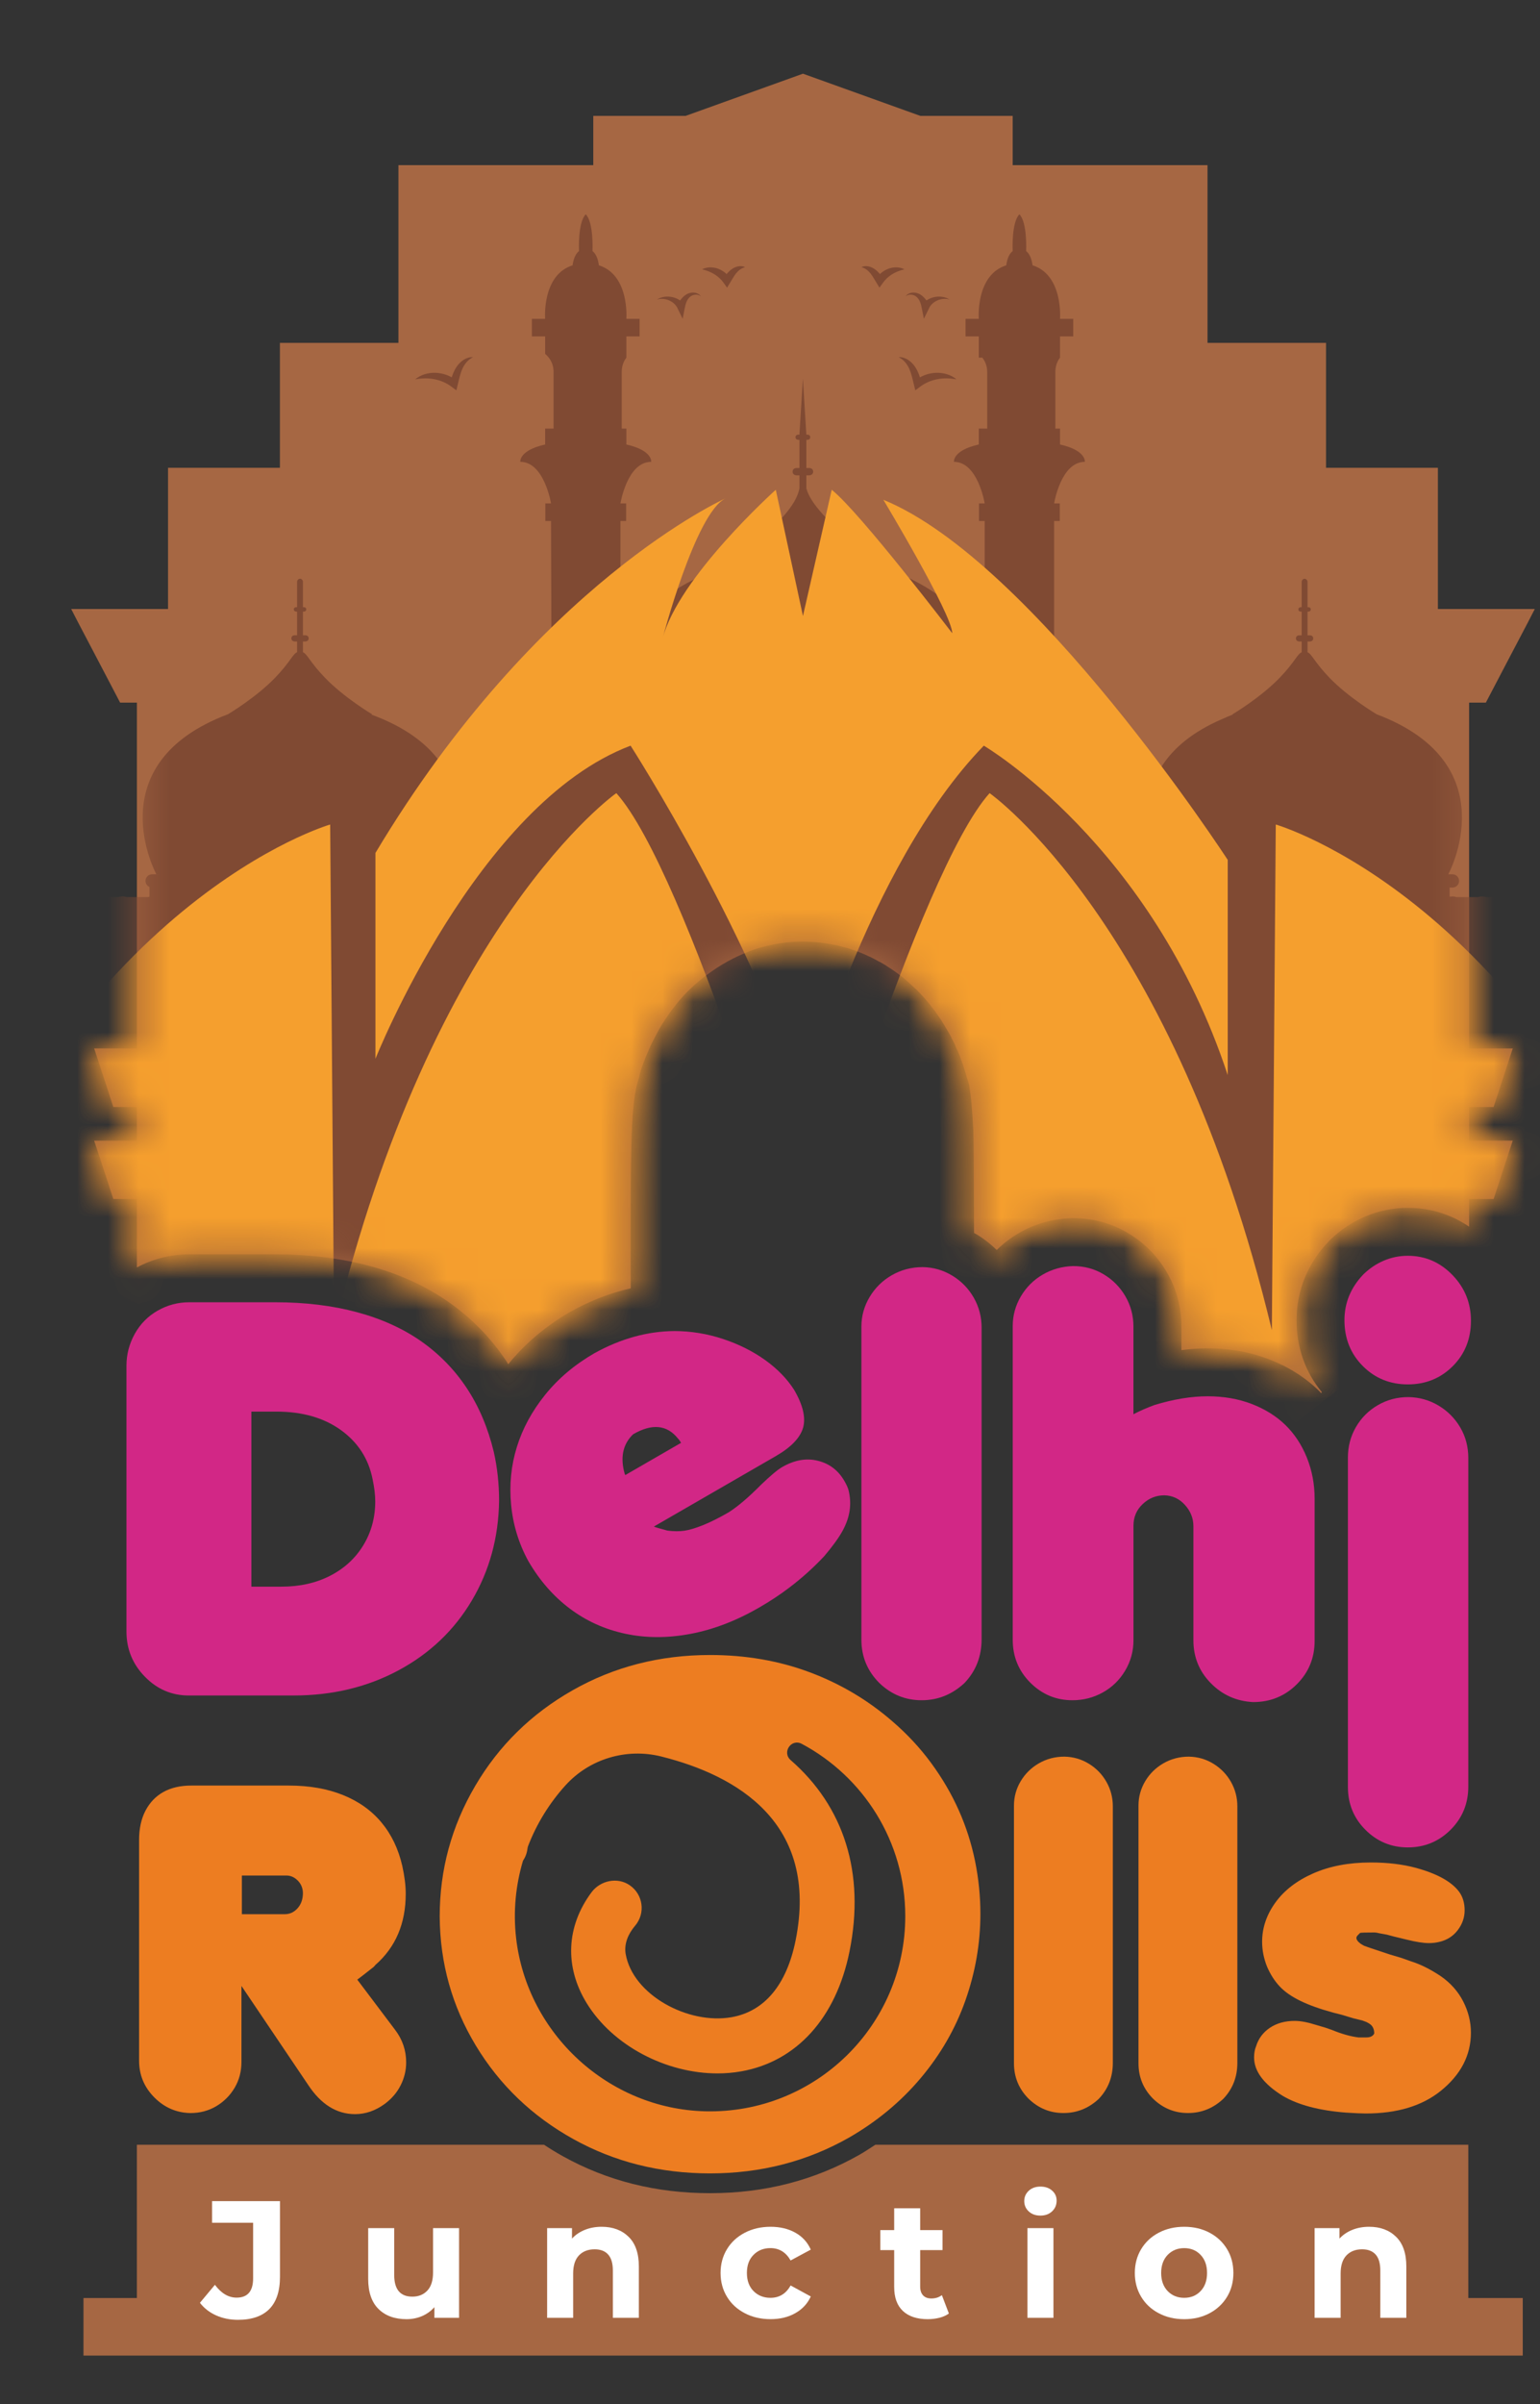 <?xml version="1.0" encoding="UTF-8"?>
<svg xmlns="http://www.w3.org/2000/svg" width="50" height="78" viewBox="0 0 50 78" fill="none">
  <rect x="0" y="0" width="50" height="78" fill="#333333" stroke="none"/>
  <g clip-path="url(#clip0_1_781)">
    <path d="M46.685 19.76V18.384V15.178H43.053V13.046V11.125H39.205V10.057V5.359H32.879V4.721V3.76H29.881L26.07 2.391L22.26 3.76H19.262V4.721V5.359H12.936V10.057V11.125H9.088V13.046V15.178H5.456V18.384V19.76H2.311L2.537 20.198L3.096 21.262L3.9 22.797H4.445V34.017H3.057L3.366 34.955L3.679 35.918H4.445V37.011H3.057L3.366 37.944L3.679 38.902H4.445V41.123C4.973 40.842 5.545 40.698 6.147 40.698H8.924C10.034 40.698 11.066 40.824 11.991 41.073C12.96 41.333 13.825 41.727 14.563 42.244C15.314 42.769 15.949 43.421 16.452 44.181C16.469 44.207 16.484 44.237 16.501 44.264C17.044 43.594 17.721 43.022 18.515 42.563L18.539 42.55C19.172 42.199 19.821 41.95 20.479 41.8C20.477 41.102 20.476 40.477 20.476 39.925C20.476 38.919 20.48 38.138 20.492 37.52C20.492 37.515 20.492 37.51 20.492 37.505C20.494 37.391 20.496 37.283 20.499 37.179C20.499 37.17 20.499 37.159 20.5 37.15C20.503 37.047 20.506 36.95 20.509 36.857C20.509 36.851 20.509 36.844 20.51 36.838C20.513 36.74 20.517 36.646 20.522 36.558V36.515C20.527 36.438 20.531 36.361 20.536 36.294C20.536 36.231 20.541 36.174 20.546 36.12C20.551 36.087 20.551 36.058 20.555 36.024C20.565 35.918 20.575 35.827 20.584 35.741C20.589 35.702 20.594 35.664 20.599 35.63C20.603 35.606 20.608 35.581 20.608 35.562C20.613 35.533 20.618 35.505 20.623 35.475C20.632 35.423 20.642 35.37 20.652 35.322C20.661 35.273 20.671 35.226 20.685 35.177C20.705 35.105 20.724 35.038 20.743 34.971C20.743 34.966 20.743 34.961 20.748 34.956H20.753C20.762 34.879 20.791 34.773 20.834 34.643C20.863 34.557 20.902 34.461 20.941 34.355C20.97 34.278 21.008 34.191 21.051 34.099C21.085 34.008 21.128 33.912 21.177 33.82C21.273 33.628 21.379 33.425 21.504 33.219C21.63 33.021 21.76 32.834 21.899 32.66C21.943 32.598 21.991 32.54 22.039 32.482C22.092 32.425 22.14 32.367 22.188 32.314C22.27 32.222 22.357 32.136 22.444 32.054C22.55 31.951 22.662 31.86 22.774 31.768C23.223 31.404 23.681 31.139 24.119 30.952C24.252 30.897 24.384 30.841 24.519 30.797C24.606 30.769 24.693 30.74 24.779 30.721C25.521 30.523 26.292 30.499 27.039 30.649C27.145 30.663 27.251 30.687 27.357 30.721C27.463 30.745 27.568 30.774 27.67 30.812C27.776 30.846 27.877 30.884 27.983 30.928C28.05 30.952 28.118 30.986 28.185 31.019C28.238 31.038 28.286 31.062 28.339 31.091C28.407 31.125 28.469 31.159 28.537 31.198C28.565 31.207 28.59 31.221 28.619 31.24C28.691 31.279 28.763 31.322 28.831 31.371C29.038 31.501 29.24 31.65 29.433 31.814C29.529 31.9 29.625 31.987 29.712 32.073C29.712 32.073 29.717 32.073 29.722 32.078C29.871 32.222 30.016 32.381 30.155 32.55C30.179 32.579 30.203 32.607 30.227 32.641C30.276 32.704 30.324 32.766 30.367 32.824C30.406 32.882 30.449 32.939 30.493 33.002C30.531 33.055 30.565 33.108 30.594 33.156C30.603 33.175 30.618 33.199 30.632 33.219C30.709 33.348 30.781 33.464 30.849 33.589C30.869 33.623 30.888 33.657 30.902 33.695C30.936 33.758 30.965 33.816 30.999 33.883C31.013 33.922 31.032 33.965 31.051 34.008C31.051 34.008 31.051 34.018 31.056 34.018C31.066 34.042 31.076 34.066 31.09 34.09C31.095 34.099 31.1 34.109 31.105 34.123C31.215 34.388 31.312 34.667 31.389 34.956C31.413 35.028 31.437 35.096 31.456 35.168C31.456 35.173 31.456 35.182 31.461 35.187C31.524 35.534 31.567 35.991 31.601 36.679C31.601 36.742 31.605 36.805 31.605 36.872C31.614 37.19 31.62 38.325 31.625 40.004C31.662 40.025 31.699 40.044 31.735 40.066C31.966 40.207 32.173 40.373 32.361 40.557C32.57 40.35 32.805 40.17 33.065 40.017C33.586 39.711 34.166 39.546 34.788 39.526L34.837 39.525C35.485 39.525 36.088 39.688 36.628 40.01C37.153 40.323 37.575 40.749 37.884 41.278C38.199 41.819 38.357 42.412 38.357 43.043V43.807C39.396 43.67 40.348 43.776 41.195 44.101C41.824 44.342 42.368 44.684 42.815 45.118C42.843 45.144 42.866 45.175 42.893 45.202C42.901 45.191 42.908 45.179 42.916 45.168C42.379 44.519 42.096 43.72 42.096 42.836C42.096 41.872 42.459 40.984 43.148 40.268L43.185 40.23C43.525 39.901 43.912 39.643 44.338 39.465C44.772 39.283 45.235 39.19 45.71 39.19C46.438 39.19 47.113 39.401 47.698 39.8V38.904H48.494L48.808 37.944L49.115 37.009H47.698V35.917H48.494L48.808 34.957L49.115 34.019H47.698V22.797H48.242L49.046 21.262L49.605 20.198L49.831 19.76H46.685Z" fill="#A66743"></path>
    <path d="M47.672 74.561V69.588H28.421C28.251 69.699 28.082 69.811 27.903 69.914C26.437 70.745 24.821 71.16 23.054 71.16C21.307 71.16 19.715 70.761 18.275 69.961C18.064 69.843 17.86 69.718 17.662 69.588H4.444V74.561H2.71V76.429H49.44V74.561H47.672Z" fill="#A66743"></path>
    <path d="M44.251 44.327C43.851 43.927 43.651 43.43 43.651 42.836C43.651 42.27 43.857 41.773 44.269 41.345C44.469 41.151 44.692 41.002 44.938 40.899C45.183 40.796 45.44 40.745 45.709 40.745C46.275 40.745 46.761 40.956 47.167 41.379C47.561 41.79 47.758 42.282 47.758 42.853C47.758 43.441 47.561 43.933 47.167 44.327C46.772 44.721 46.286 44.918 45.709 44.918C45.132 44.918 44.646 44.721 44.251 44.327Z" fill="#D22786"></path>
    <path d="M4.106 52.938V44.31C4.106 43.944 4.196 43.6 4.376 43.277C4.556 42.955 4.805 42.703 5.122 42.523C5.439 42.343 5.781 42.253 6.146 42.253H8.925C9.902 42.253 10.79 42.36 11.587 42.575C12.384 42.789 13.079 43.103 13.671 43.517C14.262 43.932 14.757 44.438 15.154 45.038C15.551 45.638 15.844 46.329 16.033 47.112C16.147 47.62 16.204 48.149 16.204 48.697C16.187 49.885 15.893 50.962 15.321 51.927C14.749 52.893 13.956 53.648 12.942 54.194C11.927 54.739 10.791 55.012 9.534 55.012H6.129C5.575 55.012 5.099 54.808 4.702 54.4C4.304 53.991 4.106 53.504 4.106 52.938ZM8.162 51.481H9.13C9.73 51.481 10.261 51.363 10.721 51.126C11.181 50.889 11.54 50.559 11.797 50.136C12.054 49.713 12.183 49.239 12.183 48.714C12.183 48.503 12.154 48.263 12.097 47.994C11.966 47.332 11.623 46.8 11.068 46.4C10.514 46.001 9.816 45.801 8.976 45.801H8.162V51.481Z" fill="#D22786"></path>
    <path d="M25.786 45.099C26.072 45.593 26.167 46.004 26.072 46.33C25.976 46.655 25.681 46.961 25.186 47.246L21.229 49.531C21.266 49.55 21.414 49.593 21.671 49.662C21.878 49.688 22.061 49.689 22.223 49.665C22.384 49.642 22.585 49.581 22.826 49.485C23.068 49.388 23.347 49.248 23.663 49.066C23.962 48.874 24.309 48.578 24.705 48.178C25.015 47.88 25.244 47.688 25.392 47.602C25.793 47.37 26.181 47.302 26.555 47.396C26.93 47.489 27.216 47.707 27.413 48.048C27.485 48.172 27.531 48.274 27.551 48.355C27.605 48.574 27.617 48.791 27.586 49.007C27.556 49.223 27.479 49.444 27.356 49.67C27.232 49.896 27.033 50.171 26.758 50.495C26.407 50.869 26.024 51.212 25.61 51.524C25.322 51.743 24.999 51.956 24.642 52.162C23.905 52.587 23.166 52.871 22.426 53.011C21.685 53.152 20.98 53.152 20.311 53.01C19.641 52.869 19.038 52.597 18.502 52.194C17.966 51.792 17.514 51.274 17.148 50.641C16.84 50.073 16.655 49.466 16.594 48.818C16.533 48.171 16.595 47.547 16.781 46.949C16.966 46.35 17.272 45.786 17.699 45.256C18.125 44.726 18.658 44.277 19.296 43.908C20.151 43.434 21.018 43.194 21.899 43.187C22.442 43.189 22.969 43.276 23.48 43.446C23.991 43.616 24.447 43.845 24.847 44.131C25.246 44.419 25.559 44.742 25.786 45.099ZM20.302 47.86L22.113 46.814C22.079 46.755 22.045 46.708 22.012 46.675C21.655 46.227 21.169 46.181 20.556 46.536C20.246 46.834 20.146 47.225 20.254 47.71C20.269 47.78 20.284 47.83 20.302 47.86Z" fill="#D22786"></path>
    <path d="M28.552 54.609C28.163 54.221 27.968 53.752 27.968 53.204V43.041C27.968 42.699 28.057 42.379 28.235 42.082C28.412 41.785 28.652 41.549 28.955 41.375C29.258 41.201 29.592 41.113 29.958 41.113C30.306 41.119 30.628 41.212 30.923 41.392C31.217 41.572 31.448 41.81 31.617 42.107C31.786 42.404 31.87 42.727 31.87 43.075V53.186C31.87 53.746 31.684 54.22 31.313 54.609C30.912 54.98 30.45 55.166 29.924 55.166C29.398 55.166 28.94 54.981 28.552 54.609Z" fill="#D22786"></path>
    <path d="M34.819 55.166C34.288 55.166 33.832 54.976 33.452 54.596C33.072 54.216 32.881 53.752 32.881 53.204V43.024C32.881 42.682 32.969 42.362 33.143 42.065C33.317 41.768 33.553 41.532 33.85 41.358C34.148 41.184 34.477 41.091 34.837 41.079C35.203 41.079 35.534 41.168 35.831 41.345C36.129 41.522 36.364 41.761 36.539 42.06C36.713 42.36 36.8 42.688 36.8 43.041V45.886C37.006 45.778 37.235 45.678 37.486 45.586C38.104 45.398 38.678 45.304 39.21 45.304C39.73 45.304 40.206 45.387 40.638 45.552C41.069 45.718 41.434 45.945 41.731 46.233C42.028 46.522 42.261 46.875 42.43 47.292C42.598 47.709 42.683 48.154 42.683 48.629V53.239C42.683 53.792 42.49 54.263 42.104 54.648C41.718 55.033 41.245 55.226 40.685 55.226C40.142 55.198 39.683 54.992 39.309 54.609C38.934 54.227 38.747 53.764 38.747 53.221V49.519C38.747 49.262 38.655 49.032 38.473 48.83C38.29 48.627 38.066 48.523 37.804 48.517C37.535 48.517 37.301 48.611 37.101 48.8C36.901 48.988 36.801 49.222 36.801 49.502V53.221C36.801 53.575 36.711 53.903 36.531 54.206C36.35 54.509 36.109 54.745 35.806 54.913C35.502 55.082 35.174 55.166 34.819 55.166Z" fill="#D22786"></path>
    <path d="M45.709 59.941C45.172 59.941 44.713 59.751 44.333 59.371C43.953 58.992 43.763 58.527 43.763 57.979V47.292C43.763 46.932 43.85 46.602 44.024 46.302C44.198 46.002 44.436 45.765 44.736 45.591C45.036 45.417 45.366 45.33 45.726 45.33C46.08 45.335 46.407 45.427 46.704 45.604C47.001 45.781 47.236 46.018 47.411 46.315C47.585 46.612 47.672 46.943 47.672 47.309V57.962C47.672 58.517 47.481 58.985 47.098 59.368C46.715 59.75 46.252 59.941 45.709 59.941Z" fill="#D22786"></path>
    <path d="M6.181 68.56C5.725 68.55 5.333 68.38 5.007 68.049C4.679 67.717 4.516 67.321 4.516 66.86V59.697C4.516 59.33 4.585 59.014 4.724 58.748C4.863 58.483 5.057 58.281 5.306 58.142C5.555 58.004 5.857 57.934 6.209 57.934H9.377C10.041 57.934 10.626 58.036 11.134 58.241C11.642 58.445 12.058 58.741 12.383 59.129C12.707 59.517 12.933 59.986 13.06 60.536C13.135 60.874 13.173 61.177 13.173 61.445C13.173 62.409 12.846 63.177 12.192 63.751L12.136 63.815L11.804 64.076L11.6 64.231L12.827 65.859C13.067 66.174 13.187 66.527 13.187 66.917C13.187 67.175 13.127 67.424 13.007 67.661C12.888 67.898 12.712 68.102 12.482 68.27C12.181 68.487 11.863 68.595 11.529 68.595C10.927 68.595 10.417 68.276 9.998 67.636L7.839 64.435V66.903C7.839 67.213 7.765 67.493 7.617 67.742C7.469 67.991 7.27 68.189 7.021 68.338C6.771 68.486 6.491 68.56 6.181 68.56ZM7.853 62.108H9.243C9.407 62.108 9.547 62.044 9.663 61.914C9.778 61.785 9.835 61.619 9.835 61.417C9.831 61.258 9.774 61.123 9.666 61.015C9.558 60.907 9.436 60.853 9.299 60.853H7.853V62.108Z" fill="#ED7D21"></path>
    <path d="M33.401 68.101C33.081 67.782 32.921 67.396 32.921 66.945V58.583C32.921 58.301 32.994 58.037 33.139 57.793C33.286 57.548 33.483 57.355 33.732 57.211C33.982 57.068 34.257 56.996 34.558 56.996C34.845 57.001 35.109 57.077 35.351 57.225C35.594 57.373 35.784 57.57 35.923 57.814C36.062 58.059 36.131 58.324 36.131 58.611V66.93C36.131 67.391 35.978 67.781 35.673 68.101C35.343 68.407 34.963 68.559 34.53 68.559C34.097 68.56 33.721 68.407 33.401 68.101Z" fill="#ED7D21"></path>
    <path d="M37.444 68.101C37.123 67.782 36.964 67.396 36.964 66.945V58.583C36.964 58.301 37.037 58.037 37.182 57.793C37.328 57.548 37.526 57.355 37.775 57.211C38.024 57.068 38.3 56.996 38.6 56.996C38.888 57.001 39.152 57.077 39.394 57.225C39.636 57.373 39.827 57.57 39.966 57.814C40.105 58.059 40.174 58.324 40.174 58.611V66.93C40.174 67.391 40.021 67.781 39.715 68.101C39.386 68.407 39.005 68.559 38.572 68.559C38.14 68.559 37.763 68.407 37.444 68.101Z" fill="#ED7D21"></path>
    <path d="M41.648 68.003C41.027 67.618 40.717 67.201 40.717 66.755C40.717 66.619 40.738 66.499 40.781 66.395C40.86 66.141 41.011 65.941 41.232 65.792C41.453 65.645 41.721 65.57 42.036 65.57C42.229 65.57 42.464 65.615 42.742 65.704L43.031 65.789L43.236 65.86C43.555 65.991 43.845 66.074 44.104 66.106H44.188H44.364C44.492 66.106 44.576 66.064 44.618 65.979C44.618 65.834 44.566 65.728 44.463 65.662C44.458 65.657 44.449 65.651 44.435 65.644C44.421 65.637 44.408 65.63 44.396 65.623C44.384 65.616 44.374 65.61 44.364 65.606L44.23 65.556L43.941 65.486L43.567 65.373L43.291 65.303C42.859 65.185 42.5 65.057 42.216 64.918C41.931 64.779 41.708 64.623 41.546 64.449C41.383 64.275 41.248 64.064 41.14 63.815C41.032 63.547 40.978 63.277 40.978 63.004C40.978 62.553 41.121 62.129 41.408 61.731C41.695 61.334 42.105 61.018 42.639 60.783C43.173 60.548 43.795 60.43 44.505 60.43C45.056 60.43 45.547 60.489 45.98 60.607C46.662 60.795 47.125 61.051 47.37 61.375C47.492 61.54 47.553 61.742 47.553 61.981C47.553 62.212 47.48 62.424 47.334 62.619C47.188 62.814 46.991 62.943 46.742 63.004C46.629 63.032 46.514 63.046 46.396 63.046C46.212 63.046 45.973 63.008 45.676 62.934L45.239 62.828L45.027 62.771L44.794 62.729C44.719 62.71 44.665 62.701 44.632 62.701C44.354 62.701 44.197 62.705 44.159 62.715L44.131 62.743L44.089 62.785C44.056 62.818 44.039 62.849 44.039 62.877C44.039 62.938 44.089 63.004 44.188 63.075C44.206 63.084 44.223 63.093 44.237 63.103C44.251 63.112 44.267 63.122 44.286 63.131L44.42 63.18L44.632 63.251L45.14 63.42L45.499 63.526L45.817 63.639C46.118 63.733 46.438 63.892 46.777 64.118C47.096 64.339 47.34 64.613 47.507 64.939C47.673 65.266 47.757 65.603 47.757 65.951C47.757 66.684 47.43 67.315 46.777 67.841C46.17 68.33 45.359 68.574 44.343 68.574C44.211 68.574 43.999 68.564 43.708 68.546C42.838 68.48 42.151 68.299 41.648 68.003Z" fill="#ED7D21"></path>
    <mask id="mask0_1_781" style="mask-type:luminance" maskUnits="userSpaceOnUse" x="2" y="2" width="48" height="44">
      <path d="M46.685 19.76V18.384V15.178H43.053V13.046V11.125H39.205V10.057V5.359H32.879V4.721V3.76H29.881L26.07 2.391L22.26 3.76H19.262V4.721V5.359H12.936V10.057V11.125H9.088V13.046V15.178H5.456V18.384V19.76H2.311L2.537 20.198L3.096 21.262L3.9 22.797H4.445V34.017H3.057L3.366 34.955L3.679 35.918H4.445V37.011H3.057L3.366 37.944L3.679 38.902H4.445V41.123C4.973 40.842 5.545 40.698 6.147 40.698H8.924C10.034 40.698 11.066 40.824 11.991 41.073C12.96 41.333 13.825 41.727 14.563 42.244C15.314 42.769 15.949 43.421 16.452 44.181C16.469 44.207 16.484 44.237 16.501 44.264C17.044 43.594 17.721 43.022 18.515 42.563L18.539 42.55C19.172 42.199 19.821 41.95 20.479 41.8C20.477 41.102 20.476 40.477 20.476 39.925C20.476 38.919 20.48 38.138 20.492 37.52C20.492 37.515 20.492 37.51 20.492 37.505C20.494 37.391 20.496 37.283 20.499 37.179C20.499 37.17 20.499 37.159 20.5 37.15C20.503 37.047 20.506 36.95 20.509 36.857C20.509 36.851 20.509 36.844 20.51 36.838C20.513 36.74 20.517 36.646 20.522 36.558V36.515C20.527 36.438 20.531 36.361 20.536 36.294C20.536 36.231 20.541 36.174 20.546 36.12C20.551 36.087 20.551 36.058 20.555 36.024C20.565 35.918 20.575 35.827 20.584 35.741C20.589 35.702 20.594 35.664 20.599 35.63C20.603 35.606 20.608 35.581 20.608 35.562C20.613 35.533 20.618 35.505 20.623 35.475C20.632 35.423 20.642 35.37 20.652 35.322C20.661 35.273 20.671 35.226 20.685 35.177C20.705 35.105 20.724 35.038 20.743 34.971C20.743 34.966 20.743 34.961 20.748 34.956H20.753C20.762 34.879 20.791 34.773 20.834 34.643C20.863 34.557 20.902 34.461 20.941 34.355C20.97 34.278 21.008 34.191 21.051 34.099C21.085 34.008 21.128 33.912 21.177 33.82C21.273 33.628 21.379 33.425 21.504 33.219C21.63 33.021 21.76 32.834 21.899 32.66C21.943 32.598 21.991 32.54 22.039 32.482C22.092 32.425 22.14 32.367 22.188 32.314C22.27 32.222 22.357 32.136 22.444 32.054C22.55 31.951 22.662 31.86 22.774 31.768C23.223 31.404 23.681 31.139 24.119 30.952C24.252 30.897 24.384 30.841 24.519 30.797C24.606 30.769 24.693 30.74 24.779 30.721C25.521 30.523 26.292 30.499 27.039 30.649C27.145 30.663 27.251 30.687 27.357 30.721C27.463 30.745 27.568 30.774 27.67 30.812C27.776 30.846 27.877 30.884 27.983 30.928C28.05 30.952 28.118 30.986 28.185 31.019C28.238 31.038 28.286 31.062 28.339 31.091C28.407 31.125 28.469 31.159 28.537 31.198C28.565 31.207 28.59 31.221 28.619 31.24C28.691 31.279 28.763 31.322 28.831 31.371C29.038 31.501 29.24 31.65 29.433 31.814C29.529 31.9 29.625 31.987 29.712 32.073C29.712 32.073 29.717 32.073 29.722 32.078C29.871 32.222 30.016 32.381 30.155 32.55C30.179 32.579 30.203 32.607 30.227 32.641C30.276 32.704 30.324 32.766 30.367 32.824C30.406 32.882 30.449 32.939 30.493 33.002C30.531 33.055 30.565 33.108 30.594 33.156C30.603 33.175 30.618 33.199 30.632 33.219C30.709 33.348 30.781 33.464 30.849 33.589C30.869 33.623 30.888 33.657 30.902 33.695C30.936 33.758 30.965 33.816 30.999 33.883C31.013 33.922 31.032 33.965 31.051 34.008C31.051 34.008 31.051 34.018 31.056 34.018C31.066 34.042 31.076 34.066 31.09 34.09C31.095 34.099 31.1 34.109 31.105 34.123C31.215 34.388 31.312 34.667 31.389 34.956C31.413 35.028 31.437 35.096 31.456 35.168C31.456 35.173 31.456 35.182 31.461 35.187C31.524 35.534 31.567 35.991 31.601 36.679C31.601 36.742 31.605 36.805 31.605 36.872C31.614 37.19 31.62 38.325 31.625 40.004C31.662 40.025 31.699 40.044 31.735 40.066C31.966 40.207 32.173 40.373 32.361 40.557C32.57 40.35 32.805 40.17 33.065 40.017C33.586 39.711 34.166 39.546 34.788 39.526L34.837 39.525C35.485 39.525 36.088 39.688 36.628 40.01C37.153 40.323 37.575 40.749 37.884 41.278C38.199 41.819 38.357 42.412 38.357 43.043V43.807C39.396 43.67 40.348 43.776 41.195 44.101C41.824 44.342 42.368 44.684 42.815 45.118C42.843 45.144 42.866 45.175 42.893 45.202C42.901 45.191 42.908 45.179 42.916 45.168C42.379 44.519 42.096 43.72 42.096 42.836C42.096 41.872 42.459 40.984 43.148 40.268L43.185 40.23C43.525 39.901 43.912 39.643 44.338 39.465C44.772 39.283 45.235 39.19 45.71 39.19C46.438 39.19 47.113 39.401 47.698 39.8V38.904H48.494L48.808 37.944L49.115 37.009H47.698V35.917H48.494L48.808 34.957L49.115 34.019H47.698V22.797H48.242L49.046 21.262L49.605 20.198L49.831 19.76H46.685Z" fill="white"></path>
    </mask>
    <g mask="url(#mask0_1_781)">
      <path d="M17.89 16.333H17.706V16.904H17.89L17.904 20.97V21.902H18.865H19.825H20.785H21.746H22.706H23.666H24.627H25.587H26.548H27.508H28.468H29.429H30.39H31.35H32.31H33.27H34.231V20.97C34.231 20.945 34.228 20.922 34.225 20.899L34.225 20.899V16.904H34.409V16.333H34.225C34.225 16.333 34.442 14.985 35.222 14.985C35.222 14.985 35.278 14.616 34.416 14.422V14.246V13.907H34.265C34.265 13.907 34.265 12.443 34.265 12.072C34.265 11.862 34.335 11.71 34.416 11.605V11.091V10.915H34.846V10.345H34.416C34.416 10.345 34.527 8.922 33.523 8.608H33.524C33.505 8.461 33.453 8.253 33.316 8.145H33.316C33.316 8.145 33.36 7.217 33.097 6.954C32.834 7.217 32.879 8.145 32.879 8.145H32.879C32.741 8.253 32.69 8.461 32.671 8.608H32.672C31.668 8.922 31.779 10.345 31.779 10.345H31.349V10.915H31.779V11.091V11.482V11.605H31.894C31.977 11.711 32.052 11.861 32.052 12.072C32.052 12.423 32.052 13.907 32.052 13.907H31.779V14.246V14.422C30.917 14.616 30.972 14.985 30.972 14.985C31.753 14.985 31.97 16.333 31.97 16.333H31.786V16.904H31.97V20.511C31.925 20.497 31.879 20.49 31.83 20.49C31.754 20.49 31.683 20.508 31.62 20.539L31.62 20.538C31.15 19.762 30.303 19.022 28.849 18.475C28.849 18.475 26.417 16.826 26.18 15.841V15.424H26.271C26.271 15.424 26.402 15.422 26.402 15.304C26.402 15.187 26.278 15.185 26.278 15.185H26.18V14.271H26.215C26.215 14.271 26.307 14.27 26.307 14.186C26.307 14.103 26.22 14.102 26.22 14.102H26.18L26.068 12.284L25.955 14.102H25.916C25.916 14.102 25.828 14.103 25.828 14.186C25.828 14.27 25.921 14.271 25.921 14.271H25.956V15.185H25.857C25.857 15.185 25.734 15.187 25.734 15.304C25.734 15.422 25.865 15.424 25.865 15.424H25.956V15.841C25.766 16.958 23.286 18.475 23.286 18.475C21.833 19.022 20.985 19.762 20.515 20.538C20.452 20.508 20.381 20.49 20.306 20.49C20.249 20.49 20.195 20.5 20.145 20.518V16.904H20.329V16.333H20.145C20.145 16.333 20.362 14.985 21.142 14.985C21.142 14.985 21.198 14.616 20.336 14.422V14.246V13.907H20.186C20.186 13.907 20.186 12.443 20.186 12.072C20.186 11.862 20.256 11.71 20.336 11.605V11.176V11.091V10.915H20.766V10.345H20.336C20.336 10.345 20.447 8.922 19.443 8.608H19.444C19.425 8.461 19.374 8.253 19.236 8.145H19.236C19.236 8.145 19.281 7.217 19.018 6.954C18.754 7.217 18.799 8.145 18.799 8.145H18.799C18.662 8.253 18.61 8.461 18.591 8.608H18.592C17.588 8.922 17.699 10.345 17.699 10.345H17.269V10.915H17.699V11.091V11.176V11.482C17.814 11.577 17.973 11.763 17.973 12.072C17.973 12.423 17.973 13.907 17.973 13.907H17.699V14.246V14.422C16.837 14.616 16.893 14.985 16.893 14.985C17.672 14.985 17.89 16.333 17.89 16.333Z" fill="#804A33"></path>
      <path d="M62.888 28.486C62.888 28.486 62.684 27.796 61.61 27.704L61.157 20.424L61.067 17.984C61.067 17.984 61.283 17.671 62.063 17.671C62.063 17.671 61.897 17.302 61.035 17.108L60.807 10.97H60.937C61.059 10.97 61.158 10.872 61.158 10.75C61.158 10.629 61.059 10.53 60.937 10.53H60.791L60.732 8.94H60.443V8.94H60.732C60.732 8.94 60.949 8.627 61.729 8.627C61.729 8.627 61.785 8.258 60.923 8.064V7.725H60.649C60.649 7.725 60.649 6.241 60.649 5.89C60.649 5.582 60.808 5.395 60.923 5.3V4.909H61.353V4.338H60.923C60.923 4.338 61.123 2.944 60.039 2.21C60.039 2.21 60.039 2.21 60.04 2.21H60.041C60.041 2.21 60.05 1.76 59.822 1.58H59.823C59.823 1.58 59.849 1.03 59.741 0.657L59.604 -3.123L59.467 0.657C59.359 1.03 59.385 1.58 59.385 1.58H59.386C59.158 1.76 59.167 2.21 59.167 2.21H59.168C58.085 2.945 58.285 4.338 58.285 4.338H57.855V4.909H58.285V5.423C58.366 5.528 58.436 5.68 58.436 5.89C58.436 6.26 58.436 7.724 58.436 7.724H58.285V8.064C57.423 8.258 57.479 8.627 57.479 8.627C58.259 8.627 58.476 8.94 58.476 8.94H58.765V8.94H58.476L58.416 10.53H58.27C58.149 10.53 58.05 10.628 58.05 10.75C58.05 10.871 58.149 10.97 58.27 10.97H58.401L58.173 17.108C57.312 17.302 57.144 17.671 57.144 17.671C57.899 17.671 58.128 17.965 58.141 17.983L58.05 20.432L57.598 27.699C56.459 27.765 56.245 28.486 56.245 28.486C56.885 28.131 57.242 28.568 57.242 28.568V29.108H56.896C56.853 29.095 56.809 29.086 56.762 29.086C56.715 29.086 56.67 29.095 56.627 29.108H55.937C55.894 29.095 55.849 29.086 55.802 29.086C55.754 29.086 55.709 29.095 55.666 29.108H54.977C54.933 29.095 54.888 29.086 54.841 29.086C54.794 29.086 54.749 29.095 54.706 29.108H54.016C53.973 29.095 53.928 29.086 53.881 29.086C53.834 29.086 53.789 29.095 53.746 29.108H53.056C53.013 29.095 52.968 29.086 52.921 29.086C52.873 29.086 52.829 29.095 52.785 29.108H52.096C52.052 29.095 52.008 29.086 51.96 29.086C51.913 29.086 51.868 29.095 51.825 29.108H51.135C51.092 29.095 51.047 29.086 51 29.086C50.953 29.086 50.908 29.095 50.865 29.108H50.175C50.132 29.095 50.087 29.086 50.04 29.086C49.992 29.086 49.948 29.095 49.905 29.108H49.215C49.171 29.095 49.127 29.086 49.079 29.086C49.032 29.086 48.987 29.095 48.944 29.108H48.255C48.211 29.095 48.166 29.086 48.119 29.086C48.072 29.086 48.027 29.095 47.984 29.108H47.294C47.251 29.095 47.206 29.086 47.159 29.086C47.127 29.086 47.097 29.09 47.067 29.095V28.798H47.159C47.278 28.798 47.374 28.702 47.374 28.583C47.374 28.464 47.278 28.367 47.159 28.367H46.922C46.922 28.367 46.922 28.367 46.922 28.367H47.023C47.023 28.367 48.97 24.785 44.697 23.176C44.697 23.176 43.789 22.637 43.166 21.992C42.672 21.478 42.593 21.218 42.452 21.164V20.814H42.528C42.528 20.814 42.637 20.813 42.637 20.714C42.637 20.614 42.534 20.613 42.534 20.613H42.452V19.845H42.48C42.48 19.845 42.558 19.844 42.558 19.773C42.558 19.702 42.485 19.702 42.485 19.702H42.452V18.883C42.452 18.825 42.408 18.779 42.356 18.779C42.304 18.779 42.262 18.825 42.262 18.883V19.702H42.229C42.229 19.702 42.155 19.702 42.155 19.773C42.155 19.844 42.233 19.845 42.233 19.845H42.262V20.613H42.179C42.179 20.613 42.075 20.614 42.075 20.714C42.075 20.813 42.186 20.814 42.186 20.814H42.262V21.164C42.121 21.218 42.042 21.478 41.547 21.992C40.925 22.637 40.017 23.176 40.017 23.176C40.017 23.176 40.023 23.181 40.027 23.184C39.921 23.225 39.805 23.273 39.682 23.33C35.863 24.968 37.67 28.358 37.67 28.358L37.795 28.359C37.796 28.362 37.798 28.364 37.799 28.367H37.555C37.436 28.367 37.339 28.464 37.339 28.582C37.339 28.701 37.436 28.798 37.555 28.798H37.751V29.107H37.69C37.647 29.094 37.602 29.085 37.555 29.085C37.507 29.085 37.794 29.094 37.751 29.107H37.69C37.647 29.094 37.621 29.016 37.573 29.016C37.526 29.016 37.47 28.959 37.427 28.972L37.368 28.855C37.325 28.842 37.205 28.783 37.157 28.783C37.11 28.783 37.222 28.55 37.178 28.562L37.09 28.285C37.047 28.272 36.904 28.05 36.856 28.05C36.806 28.05 36.887 27.51 36.842 27.524L36.403 26.94L34.23 21.901H17.904L16.328 26.832L15.507 27.703C15.464 27.691 13.026 28.346 15.138 28.799C15.178 28.807 15.059 28.835 15.134 28.96L15.085 28.872C15.042 28.86 15.181 28.96 15.134 28.96C15.177 28.947 15.086 28.96 15.134 28.96L15.103 28.969C15.06 28.956 14.71 28.847 14.662 28.847C14.615 28.847 15.021 29.094 14.978 29.107H14.678C14.673 29.105 14.668 29.103 14.662 29.101V28.756C14.719 28.718 14.759 28.655 14.759 28.581C14.759 28.463 14.662 28.366 14.543 28.366H14.294C14.295 28.364 14.296 28.361 14.296 28.358L14.427 28.358C14.427 28.358 16.345 24.764 12.065 23.188C12.075 23.18 12.08 23.175 12.08 23.175C12.08 23.175 11.172 22.636 10.551 21.99C10.056 21.477 9.977 21.216 9.835 21.163V20.813H9.912C9.912 20.813 10.022 20.812 10.022 20.712C10.022 20.613 9.918 20.612 9.918 20.612H9.835V19.844H9.864C9.864 19.844 9.943 19.843 9.943 19.772C9.943 19.701 9.869 19.701 9.869 19.701H9.835V18.881C9.835 18.824 9.793 18.777 9.741 18.777C9.689 18.777 9.646 18.824 9.646 18.881V19.701H9.613C9.613 19.701 9.539 19.701 9.539 19.772C9.539 19.843 9.617 19.844 9.617 19.844H9.646V20.612H9.563C9.563 20.612 9.46 20.613 9.46 20.712C9.46 20.812 9.569 20.813 9.569 20.813H9.646V21.163C9.505 21.216 9.426 21.477 8.932 21.99C8.309 22.636 7.401 23.175 7.401 23.175C3.127 24.784 5.075 28.365 5.075 28.365H5.17C5.17 28.366 5.171 28.366 5.171 28.366H4.939C4.82 28.366 4.723 28.463 4.723 28.581C4.723 28.67 4.777 28.746 4.853 28.779V29.093C4.836 29.096 4.82 29.101 4.804 29.106H4.114C4.071 29.093 4.026 29.084 3.979 29.084C3.931 29.084 3.887 29.093 3.843 29.106H3.154C3.11 29.093 3.066 29.084 3.018 29.084C2.971 29.084 2.926 29.093 2.883 29.106H2.193C2.15 29.093 2.105 29.084 2.058 29.084C2.011 29.084 1.966 29.093 1.923 29.106H1.233C1.19 29.093 1.145 29.084 1.098 29.084C1.051 29.084 1.006 29.093 0.962 29.106H0.273C0.23 29.093 0.185 29.084 0.137 29.084C0.09 29.084 0.045 29.093 0.002 29.106H-0.688C-0.731 29.093 -0.776 29.084 -0.823 29.084C-0.87 29.084 -0.915 29.093 -0.959 29.106H-1.648C-1.692 29.093 -1.736 29.084 -1.784 29.084C-1.831 29.084 -1.875 29.093 -1.919 29.106H-2.609C-2.652 29.093 -2.697 29.084 -2.744 29.084C-2.791 29.084 -2.836 29.093 -2.879 29.106H-3.569C-3.612 29.093 -3.657 29.084 -3.704 29.084C-3.752 29.084 -3.796 29.093 -3.84 29.106H-4.53C-4.573 29.094 -4.617 29.085 -4.664 29.085C-4.711 29.085 -4.756 29.094 -4.799 29.106H-5.145V28.566C-5.145 28.566 -4.787 28.129 -4.148 28.485C-4.148 28.485 -4.38 27.691 -5.668 27.691H-5.684L-6.043 17.981C-6.03 17.963 -5.802 17.669 -5.046 17.669C-5.046 17.669 -5.215 17.3 -6.076 17.107L-6.303 10.968H-6.173C-6.051 10.968 -5.953 10.87 -5.953 10.748C-5.953 10.627 -6.051 10.528 -6.173 10.528H-6.319L-6.378 8.939H-6.668L-6.659 9.278L-6.675 8.938H-6.379C-6.379 8.938 -6.162 8.625 -5.381 8.625C-5.381 8.625 -5.326 8.257 -6.188 8.063V7.723H-6.338C-6.338 7.723 -6.338 6.259 -6.338 5.888C-6.338 5.678 -6.269 5.527 -6.188 5.421V4.908H-5.758V4.337H-6.188C-6.188 4.337 -5.988 2.943 -7.072 2.208C-7.072 2.208 -7.071 2.209 -7.071 2.209H-7.069C-7.069 2.209 -7.06 1.759 -7.289 1.579H-7.288C-7.288 1.579 -7.262 1.029 -7.369 0.656L-7.506 -3.124L-7.643 0.656C-7.751 1.029 -7.725 1.579 -7.725 1.579H-7.724C-7.952 1.759 -7.943 2.209 -7.943 2.209H-7.942C-9.025 2.943 -8.825 4.337 -8.825 4.337H-9.255V4.908H-8.825V5.298C-8.71 5.394 -8.552 5.58 -8.552 5.889C-8.552 6.239 -8.552 7.723 -8.552 7.723H-8.825V8.063C-9.687 8.257 -9.631 8.625 -9.631 8.625C-8.851 8.625 -8.634 8.939 -8.634 8.939H-8.543V8.939H-8.634L-8.693 10.529H-8.839C-8.961 10.529 -9.06 10.627 -9.06 10.749C-9.06 10.87 -8.961 10.968 -8.839 10.968H-8.709L-8.937 17.107C-9.8 17.3 -9.966 17.669 -9.966 17.669C-9.185 17.669 -8.969 17.983 -8.969 17.983L-9.233 25.1L-9.344 27.693C-10.566 27.723 -10.79 28.485 -10.79 28.485C-10.151 28.129 -9.792 28.567 -9.792 28.567V29.631V39.334C-9.979 39.334 -10.13 39.484 -10.13 39.67V39.809H-9.868V45.334H-9.792H-5.146H17.904H19.825H20.145H20.498H23.097H23.361H28.773H29.038H31.636H31.989H32.31H34.194H34.23H57.243H61.964V39.809H62.227V39.67C62.227 39.511 62.114 39.383 61.964 39.349V29.631H61.889V28.566C61.89 28.568 62.249 28.131 62.888 28.486Z" fill="#804A33"></path>
    </g>
    <mask id="mask1_1_781" style="mask-type:luminance" maskUnits="userSpaceOnUse" x="2" y="2" width="48" height="44">
      <path d="M46.685 19.76V18.384V15.178H43.053V13.046V11.125H39.205V10.057V5.359H32.879V4.721V3.76H29.881L26.07 2.391L22.26 3.76H19.262V4.721V5.359H12.936V10.057V11.125H9.088V13.046V15.178H5.456V18.384V19.76H2.311L2.537 20.198L3.096 21.262L3.9 22.797H4.445V34.017H3.057L3.366 34.955L3.679 35.918H4.445V37.011H3.057L3.366 37.944L3.679 38.902H4.445V41.123C4.973 40.842 5.545 40.698 6.147 40.698H8.924C10.034 40.698 11.066 40.824 11.991 41.073C12.96 41.333 13.825 41.727 14.563 42.244C15.314 42.769 15.949 43.421 16.452 44.181C16.469 44.207 16.484 44.237 16.501 44.264C17.044 43.594 17.721 43.022 18.515 42.563L18.539 42.55C19.172 42.199 19.821 41.95 20.479 41.8C20.477 41.102 20.476 40.477 20.476 39.925C20.476 38.919 20.48 38.138 20.492 37.52C20.492 37.515 20.492 37.51 20.492 37.505C20.494 37.391 20.496 37.283 20.499 37.179C20.499 37.17 20.499 37.159 20.5 37.15C20.503 37.047 20.506 36.95 20.509 36.857C20.509 36.851 20.509 36.844 20.51 36.838C20.513 36.74 20.517 36.646 20.522 36.558V36.515C20.527 36.438 20.531 36.361 20.536 36.294C20.536 36.231 20.541 36.174 20.546 36.12C20.551 36.087 20.551 36.058 20.555 36.024C20.565 35.918 20.575 35.827 20.584 35.741C20.589 35.702 20.594 35.664 20.599 35.63C20.603 35.606 20.608 35.581 20.608 35.562C20.613 35.533 20.618 35.505 20.623 35.475C20.632 35.423 20.642 35.37 20.652 35.322C20.661 35.273 20.671 35.226 20.685 35.177C20.705 35.105 20.724 35.038 20.743 34.971C20.743 34.966 20.743 34.961 20.748 34.956H20.753C20.762 34.879 20.791 34.773 20.834 34.643C20.863 34.557 20.902 34.461 20.941 34.355C20.97 34.278 21.008 34.191 21.051 34.099C21.085 34.008 21.128 33.912 21.177 33.82C21.273 33.628 21.379 33.425 21.504 33.219C21.63 33.021 21.76 32.834 21.899 32.66C21.943 32.598 21.991 32.54 22.039 32.482C22.092 32.425 22.14 32.367 22.188 32.314C22.27 32.222 22.357 32.136 22.444 32.054C22.55 31.951 22.662 31.86 22.774 31.768C23.223 31.404 23.681 31.139 24.119 30.952C24.252 30.897 24.384 30.841 24.519 30.797C24.606 30.769 24.693 30.74 24.779 30.721C25.521 30.523 26.292 30.499 27.039 30.649C27.145 30.663 27.251 30.687 27.357 30.721C27.463 30.745 27.568 30.774 27.67 30.812C27.776 30.846 27.877 30.884 27.983 30.928C28.05 30.952 28.118 30.986 28.185 31.019C28.238 31.038 28.286 31.062 28.339 31.091C28.407 31.125 28.469 31.159 28.537 31.198C28.565 31.207 28.59 31.221 28.619 31.24C28.691 31.279 28.763 31.322 28.831 31.371C29.038 31.501 29.24 31.65 29.433 31.814C29.529 31.9 29.625 31.987 29.712 32.073C29.712 32.073 29.717 32.073 29.722 32.078C29.871 32.222 30.016 32.381 30.155 32.55C30.179 32.579 30.203 32.607 30.227 32.641C30.276 32.704 30.324 32.766 30.367 32.824C30.406 32.882 30.449 32.939 30.493 33.002C30.531 33.055 30.565 33.108 30.594 33.156C30.603 33.175 30.618 33.199 30.632 33.219C30.709 33.348 30.781 33.464 30.849 33.589C30.869 33.623 30.888 33.657 30.902 33.695C30.936 33.758 30.965 33.816 30.999 33.883C31.013 33.922 31.032 33.965 31.051 34.008C31.051 34.008 31.051 34.018 31.056 34.018C31.066 34.042 31.076 34.066 31.09 34.09C31.095 34.099 31.1 34.109 31.105 34.123C31.215 34.388 31.312 34.667 31.389 34.956C31.413 35.028 31.437 35.096 31.456 35.168C31.456 35.173 31.456 35.182 31.461 35.187C31.524 35.534 31.567 35.991 31.601 36.679C31.601 36.742 31.605 36.805 31.605 36.872C31.614 37.19 31.62 38.325 31.625 40.004C31.662 40.025 31.699 40.044 31.735 40.066C31.966 40.207 32.173 40.373 32.361 40.557C32.57 40.35 32.805 40.17 33.065 40.017C33.586 39.711 34.166 39.546 34.788 39.526L34.837 39.525C35.485 39.525 36.088 39.688 36.628 40.01C37.153 40.323 37.575 40.749 37.884 41.278C38.199 41.819 38.357 42.412 38.357 43.043V43.807C39.396 43.67 40.348 43.776 41.195 44.101C41.824 44.342 42.368 44.684 42.815 45.118C42.843 45.144 42.866 45.175 42.893 45.202C42.901 45.191 42.908 45.179 42.916 45.168C42.379 44.519 42.096 43.72 42.096 42.836C42.096 41.872 42.459 40.984 43.148 40.268L43.185 40.23C43.525 39.901 43.912 39.643 44.338 39.465C44.772 39.283 45.235 39.19 45.71 39.19C46.438 39.19 47.113 39.401 47.698 39.8V38.904H48.494L48.808 37.944L49.115 37.009H47.698V35.917H48.494L48.808 34.957L49.115 34.019H47.698V22.797H48.242L49.046 21.262L49.605 20.198L49.831 19.76H46.685Z" fill="white"></path>
    </mask>
    <g mask="url(#mask1_1_781)">
      <path d="M-9.006 42.013C-9.006 42.013 -2.643 45.701 -1.37 49.898C-1.37 49.898 -0.861 43.793 1.302 40.995C1.302 40.995 5.629 41.631 14.283 49.898C14.283 49.898 20.168 42.522 26.07 40.995C26.07 40.995 22.301 28.278 20.01 25.734C20.01 25.734 14.029 29.931 10.847 43.157L10.72 26.752C10.72 26.752 2.32 29.168 -2.388 42.013C-2.388 42.013 -5.697 40.868 -9.006 42.013Z" fill="#F59F2E"></path>
      <path d="M61.147 42.013C61.147 42.013 54.783 45.701 53.511 49.898C53.511 49.898 53.002 43.793 50.838 40.995C50.838 40.995 46.511 41.631 37.857 49.898C37.857 49.898 31.973 42.522 26.07 40.995C26.07 40.995 29.84 28.278 32.13 25.734C32.13 25.734 38.112 29.931 41.294 43.157L41.421 26.752C41.421 26.752 49.82 29.168 54.529 42.013C54.529 42.013 57.838 40.868 61.147 42.013Z" fill="#F59F2E"></path>
      <path d="M12.19 27.674V34.353C12.19 34.353 15.485 26.075 20.474 24.194C20.474 24.194 24.671 30.74 26.07 35.86C26.07 35.86 28.122 28.122 31.942 24.194C31.942 24.194 37.392 27.388 39.861 34.883V27.9C39.861 27.9 33.572 18.218 28.681 16.216C28.681 16.216 30.917 19.94 30.917 20.546C30.917 20.546 27.936 16.636 27.004 15.891L26.07 19.987L25.188 15.891C25.188 15.891 22.02 18.73 21.508 20.732C21.508 20.732 22.579 16.636 23.557 16.17C23.557 16.17 17.451 18.884 12.19 27.674Z" fill="#F59F2E"></path>
    </g>
    <mask id="mask2_1_781" style="mask-type:luminance" maskUnits="userSpaceOnUse" x="2" y="2" width="48" height="44">
      <path d="M46.685 19.76V18.384V15.178H43.053V13.046V11.125H39.205V10.057V5.359H32.879V4.721V3.76H29.881L26.07 2.391L22.26 3.76H19.262V4.721V5.359H12.936V10.057V11.125H9.088V13.046V15.178H5.456V18.384V19.76H2.311L2.537 20.198L3.096 21.262L3.9 22.797H4.445V34.017H3.057L3.366 34.955L3.679 35.918H4.445V37.011H3.057L3.366 37.944L3.679 38.902H4.445V41.123C4.973 40.842 5.545 40.698 6.147 40.698H8.924C10.034 40.698 11.066 40.824 11.991 41.073C12.96 41.333 13.825 41.727 14.563 42.244C15.314 42.769 15.949 43.421 16.452 44.181C16.469 44.207 16.484 44.237 16.501 44.264C17.044 43.594 17.721 43.022 18.515 42.563L18.539 42.55C19.172 42.199 19.821 41.95 20.479 41.8C20.477 41.102 20.476 40.477 20.476 39.925C20.476 38.919 20.48 38.138 20.492 37.52C20.492 37.515 20.492 37.51 20.492 37.505C20.494 37.391 20.496 37.283 20.499 37.179C20.499 37.17 20.499 37.159 20.5 37.15C20.503 37.047 20.506 36.95 20.509 36.857C20.509 36.851 20.509 36.844 20.51 36.838C20.513 36.74 20.517 36.646 20.522 36.558V36.515C20.527 36.438 20.531 36.361 20.536 36.294C20.536 36.231 20.541 36.174 20.546 36.12C20.551 36.087 20.551 36.058 20.555 36.024C20.565 35.918 20.575 35.827 20.584 35.741C20.589 35.702 20.594 35.664 20.599 35.63C20.603 35.606 20.608 35.581 20.608 35.562C20.613 35.533 20.618 35.505 20.623 35.475C20.632 35.423 20.642 35.37 20.652 35.322C20.661 35.273 20.671 35.226 20.685 35.177C20.705 35.105 20.724 35.038 20.743 34.971C20.743 34.966 20.743 34.961 20.748 34.956H20.753C20.762 34.879 20.791 34.773 20.834 34.643C20.863 34.557 20.902 34.461 20.941 34.355C20.97 34.278 21.008 34.191 21.051 34.099C21.085 34.008 21.128 33.912 21.177 33.82C21.273 33.628 21.379 33.425 21.504 33.219C21.63 33.021 21.76 32.834 21.899 32.66C21.943 32.598 21.991 32.54 22.039 32.482C22.092 32.425 22.14 32.367 22.188 32.314C22.27 32.222 22.357 32.136 22.444 32.054C22.55 31.951 22.662 31.86 22.774 31.768C23.223 31.404 23.681 31.139 24.119 30.952C24.252 30.897 24.384 30.841 24.519 30.797C24.606 30.769 24.693 30.74 24.779 30.721C25.521 30.523 26.292 30.499 27.039 30.649C27.145 30.663 27.251 30.687 27.357 30.721C27.463 30.745 27.568 30.774 27.67 30.812C27.776 30.846 27.877 30.884 27.983 30.928C28.05 30.952 28.118 30.986 28.185 31.019C28.238 31.038 28.286 31.062 28.339 31.091C28.407 31.125 28.469 31.159 28.537 31.198C28.565 31.207 28.59 31.221 28.619 31.24C28.691 31.279 28.763 31.322 28.831 31.371C29.038 31.501 29.24 31.65 29.433 31.814C29.529 31.9 29.625 31.987 29.712 32.073C29.712 32.073 29.717 32.073 29.722 32.078C29.871 32.222 30.016 32.381 30.155 32.55C30.179 32.579 30.203 32.607 30.227 32.641C30.276 32.704 30.324 32.766 30.367 32.824C30.406 32.882 30.449 32.939 30.493 33.002C30.531 33.055 30.565 33.108 30.594 33.156C30.603 33.175 30.618 33.199 30.632 33.219C30.709 33.348 30.781 33.464 30.849 33.589C30.869 33.623 30.888 33.657 30.902 33.695C30.936 33.758 30.965 33.816 30.999 33.883C31.013 33.922 31.032 33.965 31.051 34.008C31.051 34.008 31.051 34.018 31.056 34.018C31.066 34.042 31.076 34.066 31.09 34.09C31.095 34.099 31.1 34.109 31.105 34.123C31.215 34.388 31.312 34.667 31.389 34.956C31.413 35.028 31.437 35.096 31.456 35.168C31.456 35.173 31.456 35.182 31.461 35.187C31.524 35.534 31.567 35.991 31.601 36.679C31.601 36.742 31.605 36.805 31.605 36.872C31.614 37.19 31.62 38.325 31.625 40.004C31.662 40.025 31.699 40.044 31.735 40.066C31.966 40.207 32.173 40.373 32.361 40.557C32.57 40.35 32.805 40.17 33.065 40.017C33.586 39.711 34.166 39.546 34.788 39.526L34.837 39.525C35.485 39.525 36.088 39.688 36.628 40.01C37.153 40.323 37.575 40.749 37.884 41.278C38.199 41.819 38.357 42.412 38.357 43.043V43.807C39.396 43.67 40.348 43.776 41.195 44.101C41.824 44.342 42.368 44.684 42.815 45.118C42.843 45.144 42.866 45.175 42.893 45.202C42.901 45.191 42.908 45.179 42.916 45.168C42.379 44.519 42.096 43.72 42.096 42.836C42.096 41.872 42.459 40.984 43.148 40.268L43.185 40.23C43.525 39.901 43.912 39.643 44.338 39.465C44.772 39.283 45.235 39.19 45.71 39.19C46.438 39.19 47.113 39.401 47.698 39.8V38.904H48.494L48.808 37.944L49.115 37.009H47.698V35.917H48.494L48.808 34.957L49.115 34.019H47.698V22.797H48.242L49.046 21.262L49.605 20.198L49.831 19.76H46.685Z" fill="white"></path>
    </mask>
    <g mask="url(#mask2_1_781)">
      <path d="M21.331 9.718C21.583 9.558 21.979 9.595 22.22 9.873L21.99 9.9C22.063 9.761 22.164 9.612 22.319 9.534C22.474 9.458 22.674 9.486 22.758 9.617C22.642 9.519 22.476 9.561 22.391 9.642C22.299 9.73 22.26 9.856 22.234 9.989L22.164 10.343L22.004 10.016C21.918 9.801 21.619 9.636 21.331 9.718Z" fill="#804A33"></path>
      <path d="M22.796 8.739C22.942 8.66 23.127 8.657 23.292 8.711C23.456 8.766 23.608 8.878 23.704 9.032L23.49 9.033C23.562 8.926 23.647 8.807 23.773 8.724C23.895 8.641 24.065 8.601 24.192 8.67C24.058 8.705 23.971 8.783 23.899 8.869C23.829 8.958 23.773 9.06 23.705 9.171L23.606 9.333L23.491 9.172C23.34 8.962 23.11 8.812 22.796 8.739Z" fill="#804A33"></path>
      <path d="M13.479 12.31C13.655 12.159 13.899 12.088 14.139 12.096C14.381 12.105 14.626 12.189 14.818 12.347L14.615 12.415C14.664 12.236 14.722 12.041 14.845 11.873C14.963 11.708 15.158 11.575 15.357 11.589C15.184 11.675 15.079 11.819 15.01 11.971C14.942 12.126 14.906 12.297 14.862 12.479L14.817 12.665L14.659 12.547C14.343 12.31 13.923 12.222 13.479 12.31Z" fill="#804A33"></path>
    </g>
    <mask id="mask3_1_781" style="mask-type:luminance" maskUnits="userSpaceOnUse" x="2" y="2" width="48" height="44">
      <path d="M46.685 19.76V18.384V15.178H43.053V13.046V11.125H39.205V10.057V5.359H32.879V4.721V3.76H29.881L26.07 2.391L22.26 3.76H19.262V4.721V5.359H12.936V10.057V11.125H9.088V13.046V15.178H5.456V18.384V19.76H2.311L2.537 20.198L3.096 21.262L3.9 22.797H4.445V34.017H3.057L3.366 34.955L3.679 35.918H4.445V37.011H3.057L3.366 37.944L3.679 38.902H4.445V41.123C4.973 40.842 5.545 40.698 6.147 40.698H8.924C10.034 40.698 11.066 40.824 11.991 41.073C12.96 41.333 13.825 41.727 14.563 42.244C15.314 42.769 15.949 43.421 16.452 44.181C16.469 44.207 16.484 44.237 16.501 44.264C17.044 43.594 17.721 43.022 18.515 42.563L18.539 42.55C19.172 42.199 19.821 41.95 20.479 41.8C20.477 41.102 20.476 40.477 20.476 39.925C20.476 38.919 20.48 38.138 20.492 37.52C20.492 37.515 20.492 37.51 20.492 37.505C20.494 37.391 20.496 37.283 20.499 37.179C20.499 37.17 20.499 37.159 20.5 37.15C20.503 37.047 20.506 36.95 20.509 36.857C20.509 36.851 20.509 36.844 20.51 36.838C20.513 36.74 20.517 36.646 20.522 36.558V36.515C20.527 36.438 20.531 36.361 20.536 36.294C20.536 36.231 20.541 36.174 20.546 36.12C20.551 36.087 20.551 36.058 20.555 36.024C20.565 35.918 20.575 35.827 20.584 35.741C20.589 35.702 20.594 35.664 20.599 35.63C20.603 35.606 20.608 35.581 20.608 35.562C20.613 35.533 20.618 35.505 20.623 35.475C20.632 35.423 20.642 35.37 20.652 35.322C20.661 35.273 20.671 35.226 20.685 35.177C20.705 35.105 20.724 35.038 20.743 34.971C20.743 34.966 20.743 34.961 20.748 34.956H20.753C20.762 34.879 20.791 34.773 20.834 34.643C20.863 34.557 20.902 34.461 20.941 34.355C20.97 34.278 21.008 34.191 21.051 34.099C21.085 34.008 21.128 33.912 21.177 33.82C21.273 33.628 21.379 33.425 21.504 33.219C21.63 33.021 21.76 32.834 21.899 32.66C21.943 32.598 21.991 32.54 22.039 32.482C22.092 32.425 22.14 32.367 22.188 32.314C22.27 32.222 22.357 32.136 22.444 32.054C22.55 31.951 22.662 31.86 22.774 31.768C23.223 31.404 23.681 31.139 24.119 30.952C24.252 30.897 24.384 30.841 24.519 30.797C24.606 30.769 24.693 30.74 24.779 30.721C25.521 30.523 26.292 30.499 27.039 30.649C27.145 30.663 27.251 30.687 27.357 30.721C27.463 30.745 27.568 30.774 27.67 30.812C27.776 30.846 27.877 30.884 27.983 30.928C28.05 30.952 28.118 30.986 28.185 31.019C28.238 31.038 28.286 31.062 28.339 31.091C28.407 31.125 28.469 31.159 28.537 31.198C28.565 31.207 28.59 31.221 28.619 31.24C28.691 31.279 28.763 31.322 28.831 31.371C29.038 31.501 29.24 31.65 29.433 31.814C29.529 31.9 29.625 31.987 29.712 32.073C29.712 32.073 29.717 32.073 29.722 32.078C29.871 32.222 30.016 32.381 30.155 32.55C30.179 32.579 30.203 32.607 30.227 32.641C30.276 32.704 30.324 32.766 30.367 32.824C30.406 32.882 30.449 32.939 30.493 33.002C30.531 33.055 30.565 33.108 30.594 33.156C30.603 33.175 30.618 33.199 30.632 33.219C30.709 33.348 30.781 33.464 30.849 33.589C30.869 33.623 30.888 33.657 30.902 33.695C30.936 33.758 30.965 33.816 30.999 33.883C31.013 33.922 31.032 33.965 31.051 34.008C31.051 34.008 31.051 34.018 31.056 34.018C31.066 34.042 31.076 34.066 31.09 34.09C31.095 34.099 31.1 34.109 31.105 34.123C31.215 34.388 31.312 34.667 31.389 34.956C31.413 35.028 31.437 35.096 31.456 35.168C31.456 35.173 31.456 35.182 31.461 35.187C31.524 35.534 31.567 35.991 31.601 36.679C31.601 36.742 31.605 36.805 31.605 36.872C31.614 37.19 31.62 38.325 31.625 40.004C31.662 40.025 31.699 40.044 31.735 40.066C31.966 40.207 32.173 40.373 32.361 40.557C32.57 40.35 32.805 40.17 33.065 40.017C33.586 39.711 34.166 39.546 34.788 39.526L34.837 39.525C35.485 39.525 36.088 39.688 36.628 40.01C37.153 40.323 37.575 40.749 37.884 41.278C38.199 41.819 38.357 42.412 38.357 43.043V43.807C39.396 43.67 40.348 43.776 41.195 44.101C41.824 44.342 42.368 44.684 42.815 45.118C42.843 45.144 42.866 45.175 42.893 45.202C42.901 45.191 42.908 45.179 42.916 45.168C42.379 44.519 42.096 43.72 42.096 42.836C42.096 41.872 42.459 40.984 43.148 40.268L43.185 40.23C43.525 39.901 43.912 39.643 44.338 39.465C44.772 39.283 45.235 39.19 45.71 39.19C46.438 39.19 47.113 39.401 47.698 39.8V38.904H48.494L48.808 37.944L49.115 37.009H47.698V35.917H48.494L48.808 34.957L49.115 34.019H47.698V22.797H48.242L49.046 21.262L49.605 20.198L49.831 19.76H46.685Z" fill="white"></path>
    </mask>
    <g mask="url(#mask3_1_781)">
      <path d="M30.83 9.718C30.578 9.558 30.181 9.595 29.94 9.873L30.17 9.9C30.098 9.761 29.997 9.612 29.841 9.534C29.687 9.458 29.486 9.486 29.403 9.617C29.519 9.519 29.685 9.561 29.769 9.642C29.861 9.73 29.901 9.856 29.926 9.989L29.996 10.343L30.157 10.016C30.242 9.801 30.541 9.636 30.83 9.718Z" fill="#804A33"></path>
      <path d="M29.364 8.739C29.218 8.66 29.033 8.657 28.869 8.711C28.704 8.766 28.552 8.878 28.456 9.032L28.67 9.033C28.599 8.926 28.513 8.807 28.387 8.724C28.265 8.641 28.095 8.601 27.968 8.67C28.102 8.705 28.19 8.783 28.261 8.869C28.331 8.958 28.387 9.06 28.455 9.171L28.554 9.333L28.67 9.172C28.82 8.962 29.05 8.812 29.364 8.739Z" fill="#804A33"></path>
      <path d="M31.055 12.31C30.88 12.159 30.635 12.088 30.395 12.096C30.154 12.105 29.909 12.189 29.716 12.347L29.919 12.415C29.87 12.236 29.812 12.041 29.689 11.873C29.571 11.708 29.376 11.575 29.177 11.589C29.35 11.675 29.455 11.819 29.524 11.971C29.592 12.126 29.628 12.297 29.672 12.479L29.717 12.665L29.875 12.547C30.191 12.31 30.611 12.222 31.055 12.31Z" fill="#804A33"></path>
    </g>
    <path d="M31.658 60.386C31.541 59.816 31.366 59.267 31.129 58.736C30.892 58.205 30.593 57.694 30.231 57.201C29.869 56.709 29.447 56.256 28.963 55.841C28.171 55.156 27.278 54.627 26.284 54.256C25.289 53.885 24.213 53.698 23.054 53.698C21.422 53.698 19.934 54.08 18.593 54.842C17.25 55.604 16.195 56.639 15.428 57.947C14.66 59.255 14.276 60.666 14.276 62.181C14.285 63.696 14.677 65.093 15.449 66.371C16.222 67.65 17.277 68.661 18.614 69.404C19.952 70.147 21.431 70.518 23.054 70.518C24.695 70.518 26.197 70.132 27.559 69.36C28.466 68.839 29.244 68.195 29.891 67.428C30.538 66.661 31.023 65.819 31.346 64.902C31.669 63.985 31.831 63.049 31.831 62.094C31.831 61.525 31.773 60.955 31.658 60.386ZM22.899 68.503C19.768 68.429 17.115 65.996 16.757 62.886C16.656 62.005 16.747 61.16 16.979 60.376C17.057 60.259 17.111 60.124 17.126 59.973C17.13 59.953 17.134 59.934 17.139 59.914C17.422 59.174 17.839 58.502 18.361 57.926C19.142 57.065 20.34 56.71 21.469 56.991L21.492 56.997C23.898 57.603 26.605 59.131 25.83 62.964C25.539 64.402 24.821 65.261 23.752 65.45C22.344 65.698 20.545 64.728 20.314 63.398C20.256 63.065 20.4 62.741 20.619 62.484C20.964 62.079 20.883 61.468 20.445 61.168C20.048 60.895 19.49 61.012 19.203 61.4C18.383 62.505 18.325 63.812 19.045 64.989C19.891 66.373 21.623 67.274 23.296 67.274C23.554 67.274 23.811 67.252 24.062 67.208C25.863 66.891 27.146 65.472 27.581 63.318C28.096 60.769 27.398 58.613 25.672 57.109C25.38 56.855 25.69 56.399 26.032 56.581C28.031 57.646 29.392 59.751 29.392 62.172C29.391 65.721 26.47 68.588 22.899 68.503Z" fill="#ED7D21"></path>
    <path d="M7.019 75.126C6.804 75.03 6.628 74.894 6.491 74.717L6.978 74.133C7.184 74.411 7.419 74.549 7.682 74.549C8.04 74.549 8.218 74.34 8.218 73.922V72.12H6.886V71.417H9.09V73.873C9.09 74.338 8.974 74.687 8.744 74.92C8.512 75.153 8.173 75.269 7.725 75.269C7.469 75.269 7.233 75.221 7.019 75.126Z" fill="white"></path>
    <path d="M14.905 72.293V75.204H14.104V74.858C13.992 74.984 13.858 75.081 13.703 75.148C13.547 75.214 13.38 75.248 13.199 75.248C12.817 75.248 12.513 75.138 12.29 74.918C12.066 74.698 11.954 74.371 11.954 73.938V72.293H12.799V73.814C12.799 74.282 12.995 74.517 13.389 74.517C13.591 74.517 13.753 74.451 13.876 74.319C13.999 74.188 14.06 73.992 14.06 73.732V72.293H14.905V72.293Z" fill="white"></path>
    <path d="M20.409 72.575C20.631 72.791 20.742 73.112 20.742 73.538V75.204H19.898V73.668C19.898 73.437 19.847 73.264 19.746 73.151C19.645 73.037 19.498 72.981 19.307 72.981C19.094 72.981 18.925 73.046 18.798 73.178C18.672 73.31 18.609 73.505 18.609 73.765V75.204H17.764V72.293H18.571V72.634C18.683 72.511 18.822 72.417 18.988 72.35C19.154 72.283 19.336 72.25 19.535 72.25C19.895 72.25 20.187 72.358 20.409 72.575Z" fill="white"></path>
    <path d="M24.183 75.055C23.936 74.927 23.742 74.75 23.604 74.522C23.465 74.295 23.395 74.037 23.395 73.748C23.395 73.46 23.465 73.202 23.604 72.975C23.742 72.748 23.936 72.57 24.183 72.442C24.43 72.314 24.709 72.25 25.019 72.25C25.326 72.25 25.594 72.314 25.823 72.442C26.052 72.57 26.22 72.753 26.324 72.991L25.669 73.343C25.517 73.076 25.299 72.942 25.014 72.942C24.794 72.942 24.611 73.014 24.467 73.159C24.322 73.303 24.25 73.499 24.25 73.748C24.25 73.997 24.323 74.194 24.467 74.338C24.611 74.482 24.794 74.555 25.014 74.555C25.303 74.555 25.521 74.421 25.669 74.154L26.324 74.511C26.22 74.742 26.052 74.922 25.823 75.052C25.594 75.182 25.326 75.247 25.019 75.247C24.709 75.248 24.43 75.184 24.183 75.055Z" fill="white"></path>
    <path d="M30.808 75.064C30.725 75.125 30.622 75.171 30.502 75.202C30.381 75.232 30.253 75.248 30.12 75.248C29.773 75.248 29.505 75.159 29.316 74.983C29.126 74.806 29.032 74.546 29.032 74.203V73.007H28.582V72.358H29.032V71.649H29.876V72.358H30.602V73.007H29.876V74.192C29.876 74.315 29.908 74.409 29.971 74.476C30.034 74.543 30.123 74.576 30.239 74.576C30.372 74.576 30.486 74.54 30.58 74.468L30.808 75.064Z" fill="white"></path>
    <path d="M33.401 71.752C33.304 71.662 33.255 71.55 33.255 71.417C33.255 71.283 33.304 71.171 33.401 71.081C33.499 70.991 33.625 70.946 33.78 70.946C33.935 70.946 34.062 70.989 34.159 71.076C34.257 71.162 34.306 71.271 34.306 71.4C34.306 71.541 34.257 71.657 34.159 71.749C34.062 71.841 33.935 71.887 33.78 71.887C33.625 71.888 33.499 71.842 33.401 71.752ZM33.358 72.293H34.203V75.204H33.358V72.293Z" fill="white"></path>
    <path d="M37.622 75.055C37.378 74.927 37.188 74.75 37.051 74.522C36.914 74.295 36.845 74.037 36.845 73.748C36.845 73.46 36.914 73.202 37.051 72.975C37.188 72.748 37.378 72.57 37.622 72.442C37.866 72.314 38.141 72.25 38.448 72.25C38.755 72.25 39.029 72.314 39.271 72.442C39.513 72.57 39.702 72.747 39.84 72.975C39.977 73.202 40.045 73.46 40.045 73.748C40.045 74.037 39.977 74.295 39.84 74.522C39.702 74.749 39.513 74.927 39.271 75.055C39.029 75.183 38.755 75.248 38.448 75.248C38.141 75.248 37.865 75.184 37.622 75.055ZM38.981 74.336C39.12 74.19 39.19 73.994 39.19 73.749C39.19 73.503 39.12 73.308 38.981 73.162C38.842 73.015 38.664 72.943 38.448 72.943C38.231 72.943 38.053 73.016 37.911 73.162C37.771 73.308 37.7 73.503 37.7 73.749C37.7 73.994 37.771 74.19 37.911 74.336C38.052 74.482 38.231 74.555 38.448 74.555C38.664 74.555 38.842 74.482 38.981 74.336Z" fill="white"></path>
    <path d="M45.327 72.575C45.549 72.791 45.66 73.112 45.66 73.538V75.204H44.815V73.668C44.815 73.437 44.765 73.264 44.664 73.151C44.562 73.037 44.416 72.981 44.225 72.981C44.012 72.981 43.843 73.046 43.716 73.178C43.59 73.31 43.527 73.505 43.527 73.765V75.204H42.682V72.293H43.489V72.634C43.601 72.511 43.74 72.417 43.906 72.35C44.072 72.283 44.254 72.25 44.453 72.25C44.813 72.25 45.105 72.358 45.327 72.575Z" fill="white"></path>
  </g>
  <defs>
    <clipPath id="clip0_1_781">
      <rect width="50" height="78" fill="white"></rect>
    </clipPath>
  </defs>
</svg>

